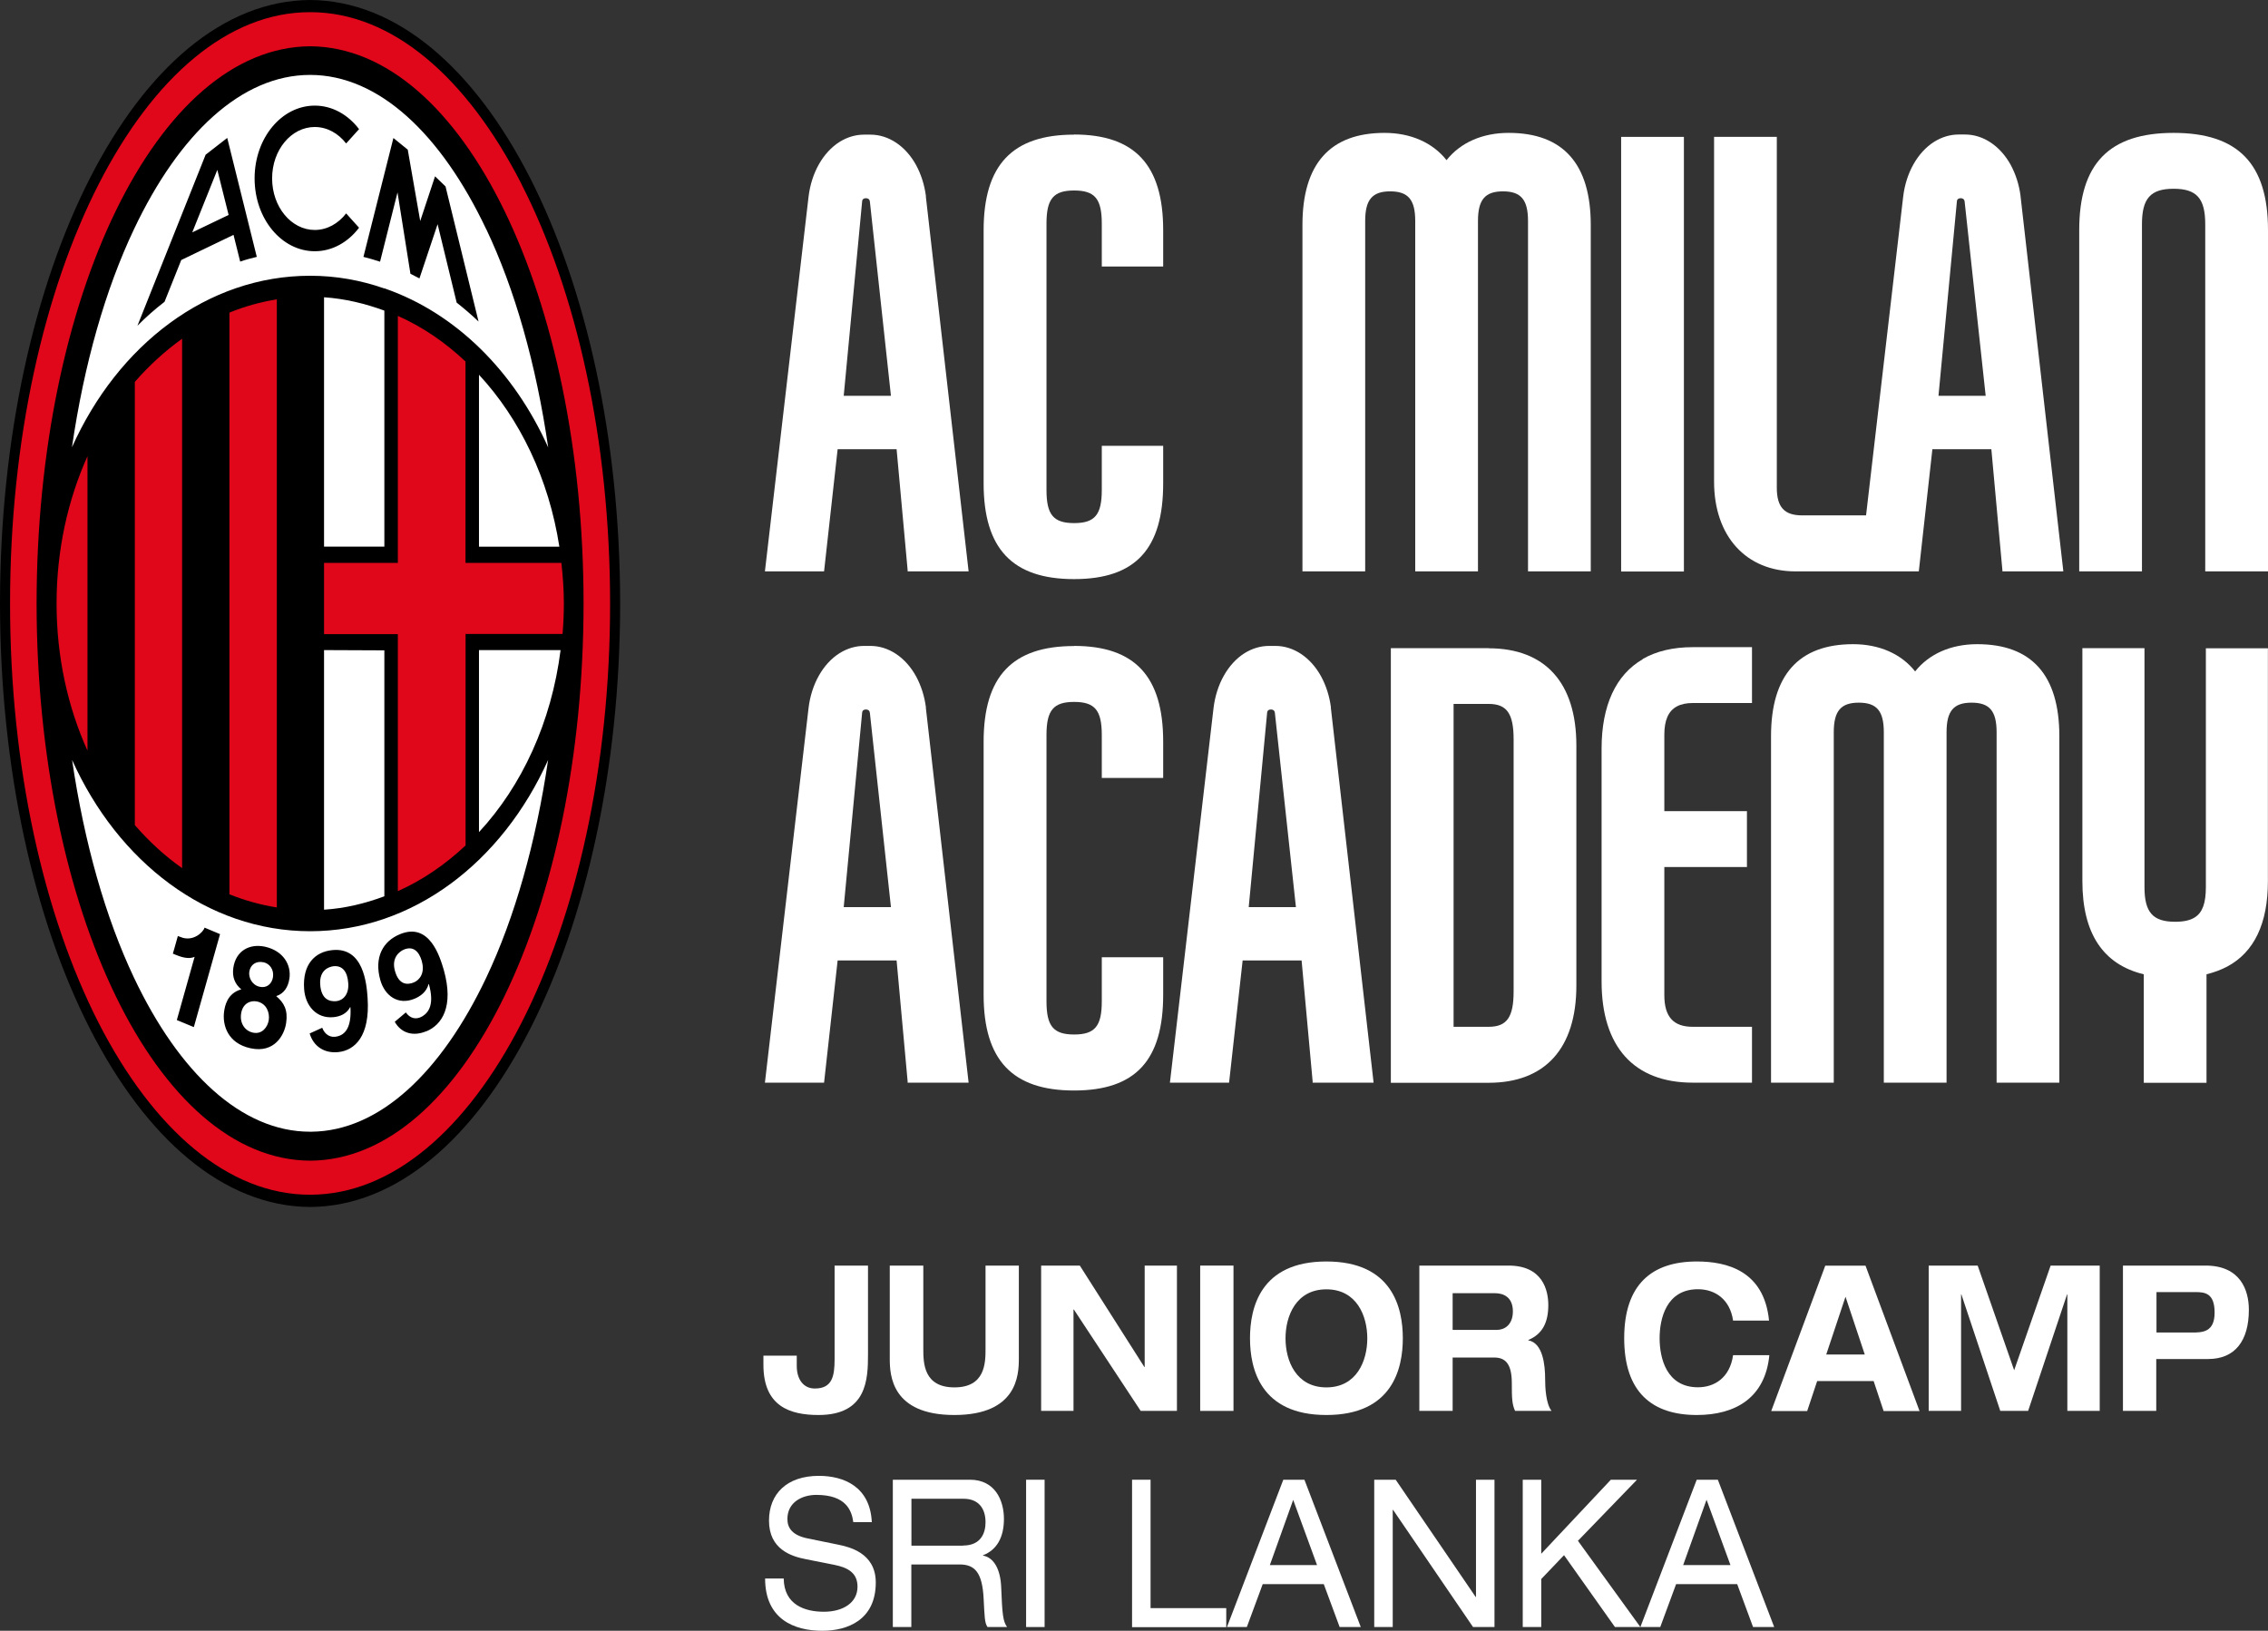 <svg width="89" height="64" viewBox="0 0 89 64" fill="none" xmlns="http://www.w3.org/2000/svg">
<rect x="0" y="0" width="89" height="64" fill="#333333" stroke="none"/>
<path d="M36.335 7.716V7.696C36.277 7.252 36.145 6.841 35.947 6.475C35.535 5.728 34.867 5.284 34.157 5.284H33.91C33.571 5.284 33.25 5.381 32.949 5.567C32.297 5.977 31.839 6.783 31.728 7.73L30.024 22.36L30.016 22.424H32.338L32.87 17.629H35.184L35.617 22.375V22.424H38.01L36.335 7.74C36.335 7.74 36.335 7.72 36.331 7.711L36.335 7.716ZM34.966 15.534H33.109L33.831 7.911C33.831 7.877 33.844 7.779 33.984 7.779C34.046 7.779 34.124 7.803 34.136 7.916L34.962 15.534H34.966Z" fill="white"/>
<path d="M42.147 5.284C39.725 5.284 38.599 6.475 38.599 9.039V18.971C38.599 21.53 39.725 22.727 42.147 22.727C44.568 22.727 45.645 21.535 45.645 18.971V17.497H43.236V19.23C43.236 20.202 42.964 20.529 42.151 20.529C41.338 20.529 41.066 20.202 41.066 19.23V8.775C41.066 7.803 41.338 7.476 42.151 7.476C42.964 7.476 43.236 7.803 43.236 8.775V10.46H45.645V9.034C45.645 6.475 44.535 5.279 42.147 5.279V5.284Z" fill="white"/>
<path d="M59.199 5.215C58.172 5.215 57.309 5.596 56.765 6.285C56.22 5.596 55.358 5.215 54.331 5.215C52.195 5.215 51.11 6.431 51.11 8.829V22.424H53.572V8.673C53.572 7.838 53.849 7.51 54.554 7.51C55.259 7.51 55.536 7.838 55.536 8.673V22.424H57.998V8.673C57.998 7.838 58.275 7.51 58.98 7.51C59.685 7.51 59.962 7.838 59.962 8.673V22.424H62.424V8.829C62.424 6.431 61.339 5.215 59.203 5.215H59.199Z" fill="white"/>
<path d="M66.079 5.372H63.616V22.429H66.079V5.372Z" fill="white"/>
<path d="M70.463 22.424H72.975H75.297L75.83 17.629H78.144L78.577 22.375V22.424H80.969L79.294 7.74C79.294 7.74 79.294 7.72 79.29 7.711V7.691C79.233 7.247 79.1 6.837 78.903 6.47C78.49 5.723 77.822 5.279 77.112 5.279H76.865C76.527 5.279 76.205 5.376 75.904 5.562C75.252 5.972 74.794 6.778 74.683 7.725L73.227 20.226H70.719C70.022 20.226 69.725 19.904 69.725 19.142V5.372H67.263V18.903C67.263 21.042 68.516 22.424 70.459 22.424H70.463ZM76.069 15.534L76.791 7.911C76.791 7.877 76.803 7.779 76.943 7.779C77.005 7.779 77.084 7.803 77.096 7.916L77.921 15.534H76.065H76.069Z" fill="white"/>
<path d="M84.054 8.8C84.054 7.784 84.393 7.408 85.296 7.408C86.199 7.408 86.537 7.784 86.537 8.8V22.424H89V9.029C89 6.426 87.824 5.215 85.296 5.215C82.767 5.215 81.592 6.426 81.592 9.029V22.424H84.054V8.8Z" fill="white"/>
<path d="M36.335 27.781V27.761C36.277 27.317 36.145 26.907 35.947 26.541C35.535 25.793 34.867 25.349 34.157 25.349H33.91C33.571 25.349 33.25 25.447 32.949 25.632C32.297 26.042 31.839 26.848 31.728 27.796L30.024 42.426L30.016 42.489H32.338L32.87 37.694H35.184L35.617 42.44V42.489H38.01L36.335 27.805C36.335 27.805 36.335 27.786 36.331 27.776L36.335 27.781ZM34.966 35.599H33.109L33.831 27.976C33.831 27.942 33.844 27.844 33.984 27.844C34.046 27.844 34.124 27.869 34.136 27.981L34.962 35.599H34.966Z" fill="white"/>
<path d="M42.147 25.354C39.725 25.354 38.599 26.545 38.599 29.109V39.042C38.599 41.6 39.725 42.797 42.147 42.797C44.568 42.797 45.645 41.605 45.645 39.042V37.567H43.236V39.3C43.236 40.272 42.964 40.599 42.151 40.599C41.338 40.599 41.066 40.272 41.066 39.3V28.845C41.066 27.874 41.338 27.547 42.151 27.547C42.964 27.547 43.236 27.874 43.236 28.845V30.53H45.645V29.104C45.645 26.545 44.535 25.349 42.147 25.349V25.354Z" fill="white"/>
<path d="M52.228 27.781V27.761C52.17 27.317 52.038 26.907 51.84 26.541C51.428 25.793 50.759 25.349 50.05 25.349H49.802C49.464 25.349 49.142 25.447 48.841 25.632C48.19 26.042 47.732 26.848 47.62 27.796L45.917 42.426L45.909 42.489H48.231L48.763 37.694H51.077L51.51 42.44V42.489H53.902L52.228 27.805C52.228 27.805 52.228 27.786 52.224 27.776L52.228 27.781ZM50.858 35.599H49.002L49.724 27.976C49.724 27.942 49.736 27.844 49.877 27.844C49.938 27.844 50.017 27.869 50.029 27.981L50.854 35.599H50.858Z" fill="white"/>
<path d="M58.415 25.437H54.579V42.494H58.415C60.634 42.494 61.859 41.142 61.859 38.68V29.256C61.859 26.794 60.634 25.442 58.415 25.442V25.437ZM57.041 27.625H58.415C59.129 27.625 59.397 28.001 59.397 29.016V38.905C59.397 39.921 59.133 40.297 58.415 40.297H57.041V27.625Z" fill="white"/>
<path d="M64.462 25.872C63.406 26.482 62.849 27.693 62.849 29.373V38.519C62.849 41.078 64.119 42.489 66.425 42.489H68.751V40.297H66.425C65.666 40.297 65.311 39.901 65.311 39.056V34.026H68.553V31.834H65.311V28.831C65.311 28.264 65.472 27.898 65.806 27.722C65.967 27.634 66.178 27.59 66.425 27.59H68.751V25.398H66.425C65.658 25.398 64.998 25.554 64.462 25.862V25.872Z" fill="white"/>
<path d="M77.587 25.281C76.56 25.281 75.698 25.662 75.153 26.35C74.609 25.662 73.747 25.281 72.719 25.281C70.583 25.281 69.498 26.497 69.498 28.894V42.489H71.96V28.738C71.96 27.903 72.237 27.576 72.942 27.576C73.648 27.576 73.924 27.903 73.924 28.738V42.489H76.386V28.738C76.386 27.903 76.663 27.576 77.368 27.576C78.073 27.576 78.35 27.903 78.35 28.738V42.489H80.812V28.894C80.812 26.497 79.728 25.281 77.591 25.281H77.587Z" fill="white"/>
<path d="M86.562 25.437V34.813C86.562 35.443 86.43 35.809 86.133 35.999C85.952 36.117 85.7 36.175 85.358 36.175C84.479 36.175 84.153 35.804 84.153 34.813V25.437H81.716V34.583C81.716 36.624 82.524 37.85 84.125 38.236V42.494H86.587V38.236C86.884 38.163 87.16 38.06 87.4 37.933C88.46 37.367 88.996 36.239 88.996 34.588V25.442H86.558L86.562 25.437Z" fill="white"/>
<g clip-path="url(#clip0_29_315)">
<path d="M0 23.687C0.005 10.679 5.369 0.039 12.168 0C18.97 0.039 24.328 10.679 24.336 23.687C24.328 36.689 18.97 47.329 12.168 47.368C5.369 47.329 0.005 36.689 0 23.687Z" fill="black"/>
<path d="M13.083 37.92C12.906 37.943 12.528 38.069 12.565 38.635C12.605 39.226 12.936 39.314 13.196 39.291C13.443 39.268 13.701 39.044 13.666 38.586C13.636 38.141 13.443 37.881 13.083 37.92ZM13.083 37.92C12.906 37.943 12.528 38.069 12.565 38.635C12.605 39.226 12.936 39.314 13.196 39.291C13.443 39.268 13.701 39.044 13.666 38.586C13.636 38.141 13.443 37.881 13.083 37.92ZM16.557 37.732C16.439 37.313 16.2 37.124 15.856 37.264C15.687 37.332 15.349 37.576 15.499 38.105C15.655 38.664 15.993 38.658 16.243 38.554C16.476 38.456 16.68 38.177 16.554 37.732H16.557ZM16.557 37.732C16.439 37.313 16.2 37.124 15.856 37.264C15.687 37.332 15.349 37.576 15.499 38.105C15.655 38.664 15.993 38.658 16.243 38.554C16.476 38.456 16.68 38.177 16.554 37.732H16.557ZM10.09 39.304C9.841 39.249 9.519 39.369 9.46 39.788C9.406 40.162 9.613 40.461 9.929 40.526C10.289 40.604 10.506 40.301 10.547 40.032C10.587 39.756 10.474 39.389 10.09 39.304ZM10.353 37.767C10.045 37.699 9.825 37.858 9.782 38.141C9.752 38.368 9.892 38.661 10.19 38.726C10.461 38.788 10.673 38.619 10.713 38.342C10.756 38.047 10.573 37.816 10.353 37.767ZM10.353 37.767C10.045 37.699 9.825 37.858 9.782 38.141C9.752 38.368 9.892 38.661 10.19 38.726C10.461 38.788 10.673 38.619 10.713 38.342C10.756 38.047 10.573 37.816 10.353 37.767ZM10.09 39.304C9.841 39.249 9.519 39.369 9.46 39.788C9.406 40.162 9.613 40.461 9.929 40.526C10.289 40.604 10.506 40.301 10.547 40.032C10.587 39.756 10.474 39.389 10.09 39.304ZM12.716 25.51V35.701C13.537 35.649 14.326 35.458 15.083 35.175V25.523L12.716 25.513V25.51ZM12.716 11.666V21.452H15.083V12.19C14.329 11.913 13.537 11.722 12.713 11.666M18.796 14.707V21.455H21.95C21.539 18.791 20.401 16.439 18.796 14.707ZM18.796 25.513V32.657C20.481 30.841 21.641 28.339 21.998 25.513H18.796ZM8.528 6.67L7.546 9.119L8.968 8.437L8.525 6.67H8.528ZM8.528 6.67L7.546 9.119L8.968 8.437L8.525 6.67H8.528ZM19.083 9.002C17.306 5.25 14.858 2.943 12.176 2.94C12.171 2.94 12.168 2.94 12.163 2.94C9.478 2.943 7.03 5.25 5.256 8.999C4.139 11.351 3.299 14.282 2.824 17.553C4.625 13.538 8.133 10.822 12.171 10.822C13.183 10.822 14.157 10.997 15.086 11.322V11.312L15.121 11.329C17.875 12.29 20.17 14.561 21.512 17.56C21.037 14.285 20.2 11.348 19.083 8.996M9.425 10.266L9.164 9.217L7.113 10.204L6.456 11.845C6.085 12.131 5.728 12.443 5.393 12.784L8.069 6.072L8.917 5.413L10.077 10.081C9.859 10.133 9.639 10.191 9.427 10.266H9.425ZM12.353 9.86C11.051 9.86 9.991 8.587 9.991 7.001C9.991 5.416 11.051 4.145 12.353 4.145C13.038 4.145 13.658 4.5 14.09 5.068L13.583 5.63C13.274 5.231 12.836 4.984 12.351 4.984C11.43 4.984 10.678 5.884 10.678 7.001C10.678 8.119 11.43 9.025 12.351 9.025C12.836 9.025 13.274 8.775 13.583 8.375L14.09 8.937C13.658 9.506 13.04 9.86 12.353 9.86ZM17.921 11.878L17.172 8.798L16.46 10.926C16.345 10.864 16.224 10.802 16.106 10.744L15.599 7.55L14.914 10.27C14.702 10.201 14.482 10.136 14.262 10.081L15.438 5.416L16.001 5.874L16.49 8.674L17.072 6.92L17.483 7.316L18.779 12.618C18.503 12.355 18.218 12.112 17.923 11.878M7.548 9.116L8.971 8.434L8.528 6.667L7.546 9.116H7.548ZM8.528 6.67L7.546 9.119L8.968 8.437L8.525 6.67H8.528ZM8.528 6.67L7.546 9.119L8.968 8.437L8.525 6.67H8.528ZM10.09 39.304C9.841 39.249 9.519 39.369 9.46 39.788C9.406 40.162 9.613 40.461 9.929 40.526C10.289 40.604 10.506 40.301 10.547 40.032C10.587 39.756 10.474 39.389 10.09 39.304ZM10.353 37.767C10.045 37.699 9.825 37.858 9.782 38.141C9.752 38.368 9.892 38.661 10.19 38.726C10.461 38.788 10.673 38.619 10.713 38.342C10.756 38.047 10.573 37.816 10.353 37.767ZM10.353 37.767C10.045 37.699 9.825 37.858 9.782 38.141C9.752 38.368 9.892 38.661 10.19 38.726C10.461 38.788 10.673 38.619 10.713 38.342C10.756 38.047 10.573 37.816 10.353 37.767ZM10.09 39.304C9.841 39.249 9.519 39.369 9.46 39.788C9.406 40.162 9.613 40.461 9.929 40.526C10.289 40.604 10.506 40.301 10.547 40.032C10.587 39.756 10.474 39.389 10.09 39.304ZM10.09 39.304C9.841 39.249 9.519 39.369 9.46 39.788C9.406 40.162 9.613 40.461 9.929 40.526C10.289 40.604 10.506 40.301 10.547 40.032C10.587 39.756 10.474 39.389 10.09 39.304ZM10.353 37.767C10.045 37.699 9.825 37.858 9.782 38.141C9.752 38.368 9.892 38.661 10.19 38.726C10.461 38.788 10.673 38.619 10.713 38.342C10.756 38.047 10.573 37.816 10.353 37.767ZM13.083 37.92C12.906 37.943 12.528 38.069 12.565 38.635C12.605 39.226 12.936 39.314 13.196 39.291C13.443 39.268 13.701 39.044 13.666 38.586C13.636 38.141 13.443 37.881 13.083 37.92ZM16.557 37.732C16.439 37.313 16.2 37.124 15.856 37.264C15.687 37.332 15.349 37.576 15.499 38.105C15.655 38.664 15.993 38.658 16.243 38.554C16.476 38.456 16.68 38.177 16.554 37.732H16.557ZM16.557 37.732C16.439 37.313 16.2 37.124 15.856 37.264C15.687 37.332 15.349 37.576 15.499 38.105C15.655 38.664 15.993 38.658 16.243 38.554C16.476 38.456 16.68 38.177 16.554 37.732H16.557ZM13.083 37.92C12.906 37.943 12.528 38.069 12.565 38.635C12.605 39.226 12.936 39.314 13.196 39.291C13.443 39.268 13.701 39.044 13.666 38.586C13.636 38.141 13.443 37.881 13.083 37.92ZM10.353 37.767C10.045 37.699 9.825 37.858 9.782 38.141C9.752 38.368 9.892 38.661 10.19 38.726C10.461 38.788 10.673 38.619 10.713 38.342C10.756 38.047 10.573 37.816 10.353 37.767ZM10.09 39.304C9.841 39.249 9.519 39.369 9.46 39.788C9.406 40.162 9.613 40.461 9.929 40.526C10.289 40.604 10.506 40.301 10.547 40.032C10.587 39.756 10.474 39.389 10.09 39.304ZM10.09 39.304C9.841 39.249 9.519 39.369 9.46 39.788C9.406 40.162 9.613 40.461 9.929 40.526C10.289 40.604 10.506 40.301 10.547 40.032C10.587 39.756 10.474 39.389 10.09 39.304ZM10.353 37.767C10.045 37.699 9.825 37.858 9.782 38.141C9.752 38.368 9.892 38.661 10.19 38.726C10.461 38.788 10.673 38.619 10.713 38.342C10.756 38.047 10.573 37.816 10.353 37.767ZM13.083 37.92C12.906 37.943 12.528 38.069 12.565 38.635C12.605 39.226 12.936 39.314 13.196 39.291C13.443 39.268 13.701 39.044 13.666 38.586C13.636 38.141 13.443 37.881 13.083 37.92ZM16.557 37.732C16.439 37.313 16.2 37.124 15.856 37.264C15.687 37.332 15.349 37.576 15.499 38.105C15.655 38.664 15.993 38.658 16.243 38.554C16.476 38.456 16.68 38.177 16.554 37.732H16.557ZM16.557 37.732C16.439 37.313 16.2 37.124 15.856 37.264C15.687 37.332 15.349 37.576 15.499 38.105C15.655 38.664 15.993 38.658 16.243 38.554C16.476 38.456 16.68 38.177 16.554 37.732H16.557ZM13.083 37.92C12.906 37.943 12.528 38.069 12.565 38.635C12.605 39.226 12.936 39.314 13.196 39.291C13.443 39.268 13.701 39.044 13.666 38.586C13.636 38.141 13.443 37.881 13.083 37.92ZM10.353 37.767C10.045 37.699 9.825 37.858 9.782 38.141C9.752 38.368 9.892 38.661 10.19 38.726C10.461 38.788 10.673 38.619 10.713 38.342C10.756 38.047 10.573 37.816 10.353 37.767ZM10.09 39.304C9.841 39.249 9.519 39.369 9.46 39.788C9.406 40.162 9.613 40.461 9.929 40.526C10.289 40.604 10.506 40.301 10.547 40.032C10.587 39.756 10.474 39.389 10.09 39.304ZM12.171 36.546C8.136 36.546 4.628 33.827 2.829 29.824C3.307 33.083 4.142 36.013 5.256 38.365C7.03 42.111 9.481 44.414 12.165 44.414H12.222C14.884 44.389 17.317 42.092 19.083 38.365C20.197 36.013 21.029 33.083 21.509 29.824C19.711 33.83 16.203 36.546 12.171 36.546ZM7.605 40.308L6.939 40.032L7.637 37.55C7.484 37.621 7.253 37.621 6.912 37.478L6.783 37.426L6.848 37.202L6.979 36.734L7.076 36.77C7.578 36.984 7.98 36.575 8.029 36.406L8.635 36.66L7.605 40.314V40.308ZM11.357 38.401C11.309 38.736 11.145 38.995 10.839 39.093C11.148 39.353 11.304 39.642 11.229 40.145C11.159 40.633 10.761 41.341 9.835 41.14C8.933 40.948 8.721 40.227 8.794 39.697C8.823 39.509 8.898 38.986 9.47 38.827C9.215 38.622 9.105 38.339 9.156 37.982C9.253 37.319 9.784 37.023 10.396 37.153C11.118 37.313 11.438 37.868 11.357 38.407M13.279 41.289C12.732 41.348 12.302 41.068 12.152 40.558L12.646 40.334V40.34C12.748 40.6 12.963 40.746 13.247 40.672C13.526 40.6 13.8 40.35 13.752 39.532L13.741 39.525C13.599 39.798 13.328 39.895 13.091 39.918C12.412 39.986 11.977 39.463 11.934 38.81C11.867 37.852 12.351 37.355 13.043 37.287C14.27 37.163 14.388 38.615 14.425 39.164C14.527 40.672 13.918 41.221 13.279 41.289ZM16.731 40.47C16.211 40.688 15.741 40.545 15.491 40.1L15.926 39.733C16.082 39.957 16.315 40.038 16.573 39.886C16.831 39.73 17.048 39.405 16.831 38.625L16.82 38.615C16.737 38.931 16.495 39.099 16.27 39.194C15.625 39.463 15.102 39.083 14.925 38.466C14.67 37.559 15.037 36.932 15.695 36.663C16.858 36.179 17.265 37.556 17.416 38.069C17.819 39.509 17.338 40.224 16.731 40.474M15.856 37.264C15.687 37.332 15.349 37.576 15.499 38.105C15.655 38.664 15.993 38.658 16.243 38.554C16.476 38.456 16.68 38.177 16.554 37.732C16.436 37.313 16.197 37.124 15.854 37.264H15.856ZM13.083 37.92C12.906 37.943 12.528 38.069 12.565 38.635C12.605 39.226 12.936 39.314 13.196 39.291C13.443 39.268 13.701 39.044 13.666 38.586C13.636 38.141 13.443 37.881 13.083 37.92ZM10.353 37.767C10.045 37.699 9.825 37.858 9.782 38.141C9.752 38.368 9.892 38.661 10.19 38.726C10.461 38.788 10.673 38.619 10.713 38.342C10.756 38.047 10.573 37.816 10.353 37.767ZM10.09 39.304C9.841 39.249 9.519 39.369 9.46 39.788C9.406 40.162 9.613 40.461 9.929 40.526C10.289 40.604 10.506 40.301 10.547 40.032C10.587 39.756 10.474 39.389 10.09 39.304ZM10.09 39.304C9.841 39.249 9.519 39.369 9.46 39.788C9.406 40.162 9.613 40.461 9.929 40.526C10.289 40.604 10.506 40.301 10.547 40.032C10.587 39.756 10.474 39.389 10.09 39.304ZM10.353 37.767C10.045 37.699 9.825 37.858 9.782 38.141C9.752 38.368 9.892 38.661 10.19 38.726C10.461 38.788 10.673 38.619 10.713 38.342C10.756 38.047 10.573 37.816 10.353 37.767ZM13.083 37.92C12.906 37.943 12.528 38.069 12.565 38.635C12.605 39.226 12.936 39.314 13.196 39.291C13.443 39.268 13.701 39.044 13.666 38.586C13.636 38.141 13.443 37.881 13.083 37.92ZM16.557 37.732C16.439 37.313 16.2 37.124 15.856 37.264C15.687 37.332 15.349 37.576 15.499 38.105C15.655 38.664 15.993 38.658 16.243 38.554C16.476 38.456 16.68 38.177 16.554 37.732H16.557ZM16.557 37.732C16.439 37.313 16.2 37.124 15.856 37.264C15.687 37.332 15.349 37.576 15.499 38.105C15.655 38.664 15.993 38.658 16.243 38.554C16.476 38.456 16.68 38.177 16.554 37.732H16.557ZM13.083 37.92C12.906 37.943 12.528 38.069 12.565 38.635C12.605 39.226 12.936 39.314 13.196 39.291C13.443 39.268 13.701 39.044 13.666 38.586C13.636 38.141 13.443 37.881 13.083 37.92ZM10.353 37.767C10.045 37.699 9.825 37.858 9.782 38.141C9.752 38.368 9.892 38.661 10.19 38.726C10.461 38.788 10.673 38.619 10.713 38.342C10.756 38.047 10.573 37.816 10.353 37.767ZM10.09 39.304C9.841 39.249 9.519 39.369 9.46 39.788C9.406 40.162 9.613 40.461 9.929 40.526C10.289 40.604 10.506 40.301 10.547 40.032C10.587 39.756 10.474 39.389 10.09 39.304ZM10.09 39.304C9.841 39.249 9.519 39.369 9.46 39.788C9.406 40.162 9.613 40.461 9.929 40.526C10.289 40.604 10.506 40.301 10.547 40.032C10.587 39.756 10.474 39.389 10.09 39.304ZM10.353 37.767C10.045 37.699 9.825 37.858 9.782 38.141C9.752 38.368 9.892 38.661 10.19 38.726C10.461 38.788 10.673 38.619 10.713 38.342C10.756 38.047 10.573 37.816 10.353 37.767ZM13.083 37.92C12.906 37.943 12.528 38.069 12.565 38.635C12.605 39.226 12.936 39.314 13.196 39.291C13.443 39.268 13.701 39.044 13.666 38.586C13.636 38.141 13.443 37.881 13.083 37.92ZM13.083 37.92C12.906 37.943 12.528 38.069 12.565 38.635C12.605 39.226 12.936 39.314 13.196 39.291C13.443 39.268 13.701 39.044 13.666 38.586C13.636 38.141 13.443 37.881 13.083 37.92ZM10.353 37.767C10.045 37.699 9.825 37.858 9.782 38.141C9.752 38.368 9.892 38.661 10.19 38.726C10.461 38.788 10.673 38.619 10.713 38.342C10.756 38.047 10.573 37.816 10.353 37.767ZM10.09 39.304C9.841 39.249 9.519 39.369 9.46 39.788C9.406 40.162 9.613 40.461 9.929 40.526C10.289 40.604 10.506 40.301 10.547 40.032C10.587 39.756 10.474 39.389 10.09 39.304Z" fill="white"/>
<path d="M20.468 7.229C18.32 3.028 15.381 0.474 12.171 0.478C8.958 0.471 6.018 3.028 3.871 7.229C1.729 11.429 0.392 17.251 0.395 23.687C0.392 30.12 1.729 35.942 3.868 40.139C6.016 44.333 8.955 46.89 12.168 46.887C15.381 46.887 18.32 44.333 20.465 40.139C22.61 35.942 23.944 30.12 23.941 23.687C23.941 17.251 22.613 11.429 20.465 7.229M12.171 45.551C6.15 45.516 1.444 35.685 1.436 23.687C1.444 11.686 6.15 1.855 12.171 1.816C18.192 1.858 22.897 11.686 22.9 23.687C22.895 35.685 18.189 45.516 12.171 45.551ZM12.716 24.879V22.092H15.612V12.398C16.581 12.826 17.472 13.437 18.267 14.188V22.092H22.03C22.087 22.618 22.127 23.141 22.127 23.687C22.127 24.09 22.108 24.486 22.076 24.879H18.27V33.18C17.475 33.927 16.581 34.541 15.612 34.973V24.886H12.716V24.883V24.879ZM10.863 11.751V35.613C10.222 35.51 9.599 35.337 9.003 35.097V12.268C9.599 12.024 10.222 11.852 10.863 11.748V11.751ZM7.146 13.294V34.07C6.472 33.596 5.852 33.027 5.291 32.381V14.987C5.852 14.344 6.475 13.775 7.146 13.294ZM2.22 23.687C2.22 21.592 2.66 19.623 3.433 17.904V29.46C2.66 27.745 2.22 25.779 2.22 23.69V23.687Z" fill="#E0071B"/>
</g>
<path d="M32.755 49.668H34.062V53.149C34.062 54.131 34.021 55.532 32.12 55.532C30.998 55.532 29.958 55.191 29.958 53.565V53.203H31.266V53.603C31.266 54.141 31.534 54.492 31.975 54.492C32.656 54.492 32.751 54.014 32.751 53.34V49.663L32.755 49.668Z" fill="white"/>
<path d="M34.924 49.668H36.232V52.944C36.232 53.506 36.253 54.448 37.453 54.448C38.653 54.448 38.674 53.506 38.674 52.944V49.668H39.981V53.325C39.981 53.965 39.915 55.532 37.449 55.532C34.982 55.532 34.916 53.965 34.916 53.325V49.668H34.924Z" fill="white"/>
<path d="M44.914 49.668H46.185V55.371H44.762L42.139 51.391H42.126V55.371H40.856V49.668H42.374L44.906 53.648H44.919V49.668H44.914Z" fill="white"/>
<path d="M47.097 49.668H48.404V55.371H47.097V49.668Z" fill="white"/>
<path d="M52.05 49.507C54.641 49.507 55.049 51.328 55.049 52.52C55.049 53.711 54.645 55.532 52.05 55.532C49.456 55.532 49.052 53.711 49.052 52.52C49.052 51.328 49.456 49.507 52.05 49.507ZM52.05 54.448C53.238 54.448 53.655 53.408 53.655 52.524C53.655 51.641 53.238 50.6 52.05 50.6C50.862 50.6 50.446 51.641 50.446 52.524C50.446 53.408 50.862 54.448 52.05 54.448Z" fill="white"/>
<path d="M55.697 49.668H59.199C60.535 49.668 60.758 50.635 60.758 51.216C60.758 51.909 60.523 52.358 59.974 52.588V52.602C60.547 52.705 60.634 53.569 60.634 54.131C60.634 54.409 60.655 55.083 60.886 55.371H59.454C59.335 55.108 59.326 54.878 59.326 54.277C59.326 53.477 59.038 53.276 58.629 53.276H57.004V55.371H55.697V49.668ZM57.004 52.192H58.741C59.029 52.192 59.368 52.002 59.368 51.465C59.368 50.898 58.988 50.752 58.671 50.752H57.004V52.192Z" fill="white"/>
<path d="M68.009 51.826C67.889 51.001 67.312 50.596 66.631 50.596C65.39 50.596 65.126 51.748 65.126 52.52C65.126 53.291 65.39 54.444 66.631 54.444C67.267 54.444 67.881 54.082 68.009 53.184H69.432C69.271 54.844 68.116 55.532 66.586 55.532C64.833 55.532 63.736 54.639 63.736 52.52C63.736 50.4 64.829 49.507 66.586 49.507C67.745 49.507 69.226 49.858 69.42 51.826H68.009Z" fill="white"/>
<path d="M73.524 54.199H71.309L70.917 55.376H69.506L71.626 49.672H73.206L75.326 55.376H73.916L73.524 54.199ZM72.418 50.898L71.664 53.159H73.177L72.423 50.898H72.418Z" fill="white"/>
<path d="M80.474 49.668H82.396V55.371H81.126V50.8H81.114L79.587 55.371H78.494L76.968 50.8H76.956V55.371H75.685V49.668H77.607L79.039 53.775L80.47 49.668H80.474Z" fill="white"/>
<path d="M83.312 49.668H86.55C87.919 49.668 88.249 50.635 88.249 51.401C88.249 52.617 87.709 53.335 86.649 53.335H84.615V55.371H83.308V49.668H83.312ZM84.624 52.295H86.026C86.43 52.295 86.905 52.28 86.905 51.514C86.905 50.747 86.521 50.708 86.15 50.708H84.624V52.3V52.295Z" fill="white"/>
<path d="M30.754 61.949C30.767 62.984 31.587 63.253 32.33 63.253C33.072 63.253 33.65 62.906 33.65 62.271C33.65 61.744 33.299 61.524 32.738 61.412L31.629 61.192C31.047 61.08 30.177 60.801 30.177 59.678C30.177 58.623 30.882 57.92 32.132 57.92C33.109 57.92 34.145 58.34 34.211 59.737H33.485C33.423 59.283 33.204 58.667 32.033 58.667C31.501 58.667 30.899 58.936 30.899 59.615C30.899 59.971 31.097 60.255 31.699 60.377L32.895 60.621C33.279 60.704 34.367 60.919 34.367 62.105C34.367 63.58 33.254 64 32.268 64C31.167 64 30.024 63.546 30.024 61.949H30.75H30.754Z" fill="white"/>
<path d="M35.04 58.072H38.063C39.041 58.072 39.396 58.873 39.396 59.61C39.396 60.347 39.107 60.831 38.575 61.036V61.05C39.008 61.124 39.26 61.602 39.288 62.281C39.33 63.36 39.358 63.624 39.519 63.853H38.752C38.637 63.692 38.637 63.448 38.6 62.75C38.55 61.715 38.257 61.397 37.655 61.397H35.762V63.853H35.036V58.072H35.04ZM37.791 60.655C38.505 60.655 38.674 60.147 38.674 59.742C38.674 59.19 38.393 58.819 37.812 58.819H35.766V60.66H37.791V60.655Z" fill="white"/>
<path d="M40.266 58.072H40.992V63.853H40.266V58.072Z" fill="white"/>
<path d="M44.424 58.072H45.15V63.111H48.12V63.858H44.424V58.077V58.072Z" fill="white"/>
<path d="M51.947 62.169H49.551L48.928 63.853H48.148L50.359 58.072H51.188L53.399 63.853H52.57L51.947 62.169ZM50.747 58.863L49.831 61.422H51.683L50.747 58.863Z" fill="white"/>
<path d="M54.666 59.254H54.653V63.853H53.927V58.072H54.769L57.907 62.672H57.92V58.072H58.646V63.853H57.804L54.666 59.254Z" fill="white"/>
<path d="M61.372 61.036L60.481 61.969V63.853H59.755V58.072H60.481V60.977L63.212 58.072H64.239L61.921 60.469L64.371 63.853H63.373L61.377 61.036H61.372Z" fill="white"/>
<path d="M68.17 62.169H65.773L65.151 63.853H64.371L66.582 58.072H67.411L69.622 63.853H68.793L68.17 62.169ZM66.966 58.863L66.05 61.422H67.906L66.97 58.863H66.966Z" fill="white"/>
<defs>
<clipPath id="clip0_29_315">
<rect width="24.336" height="47.368" fill="white"/>
</clipPath>
</defs>
</svg>
